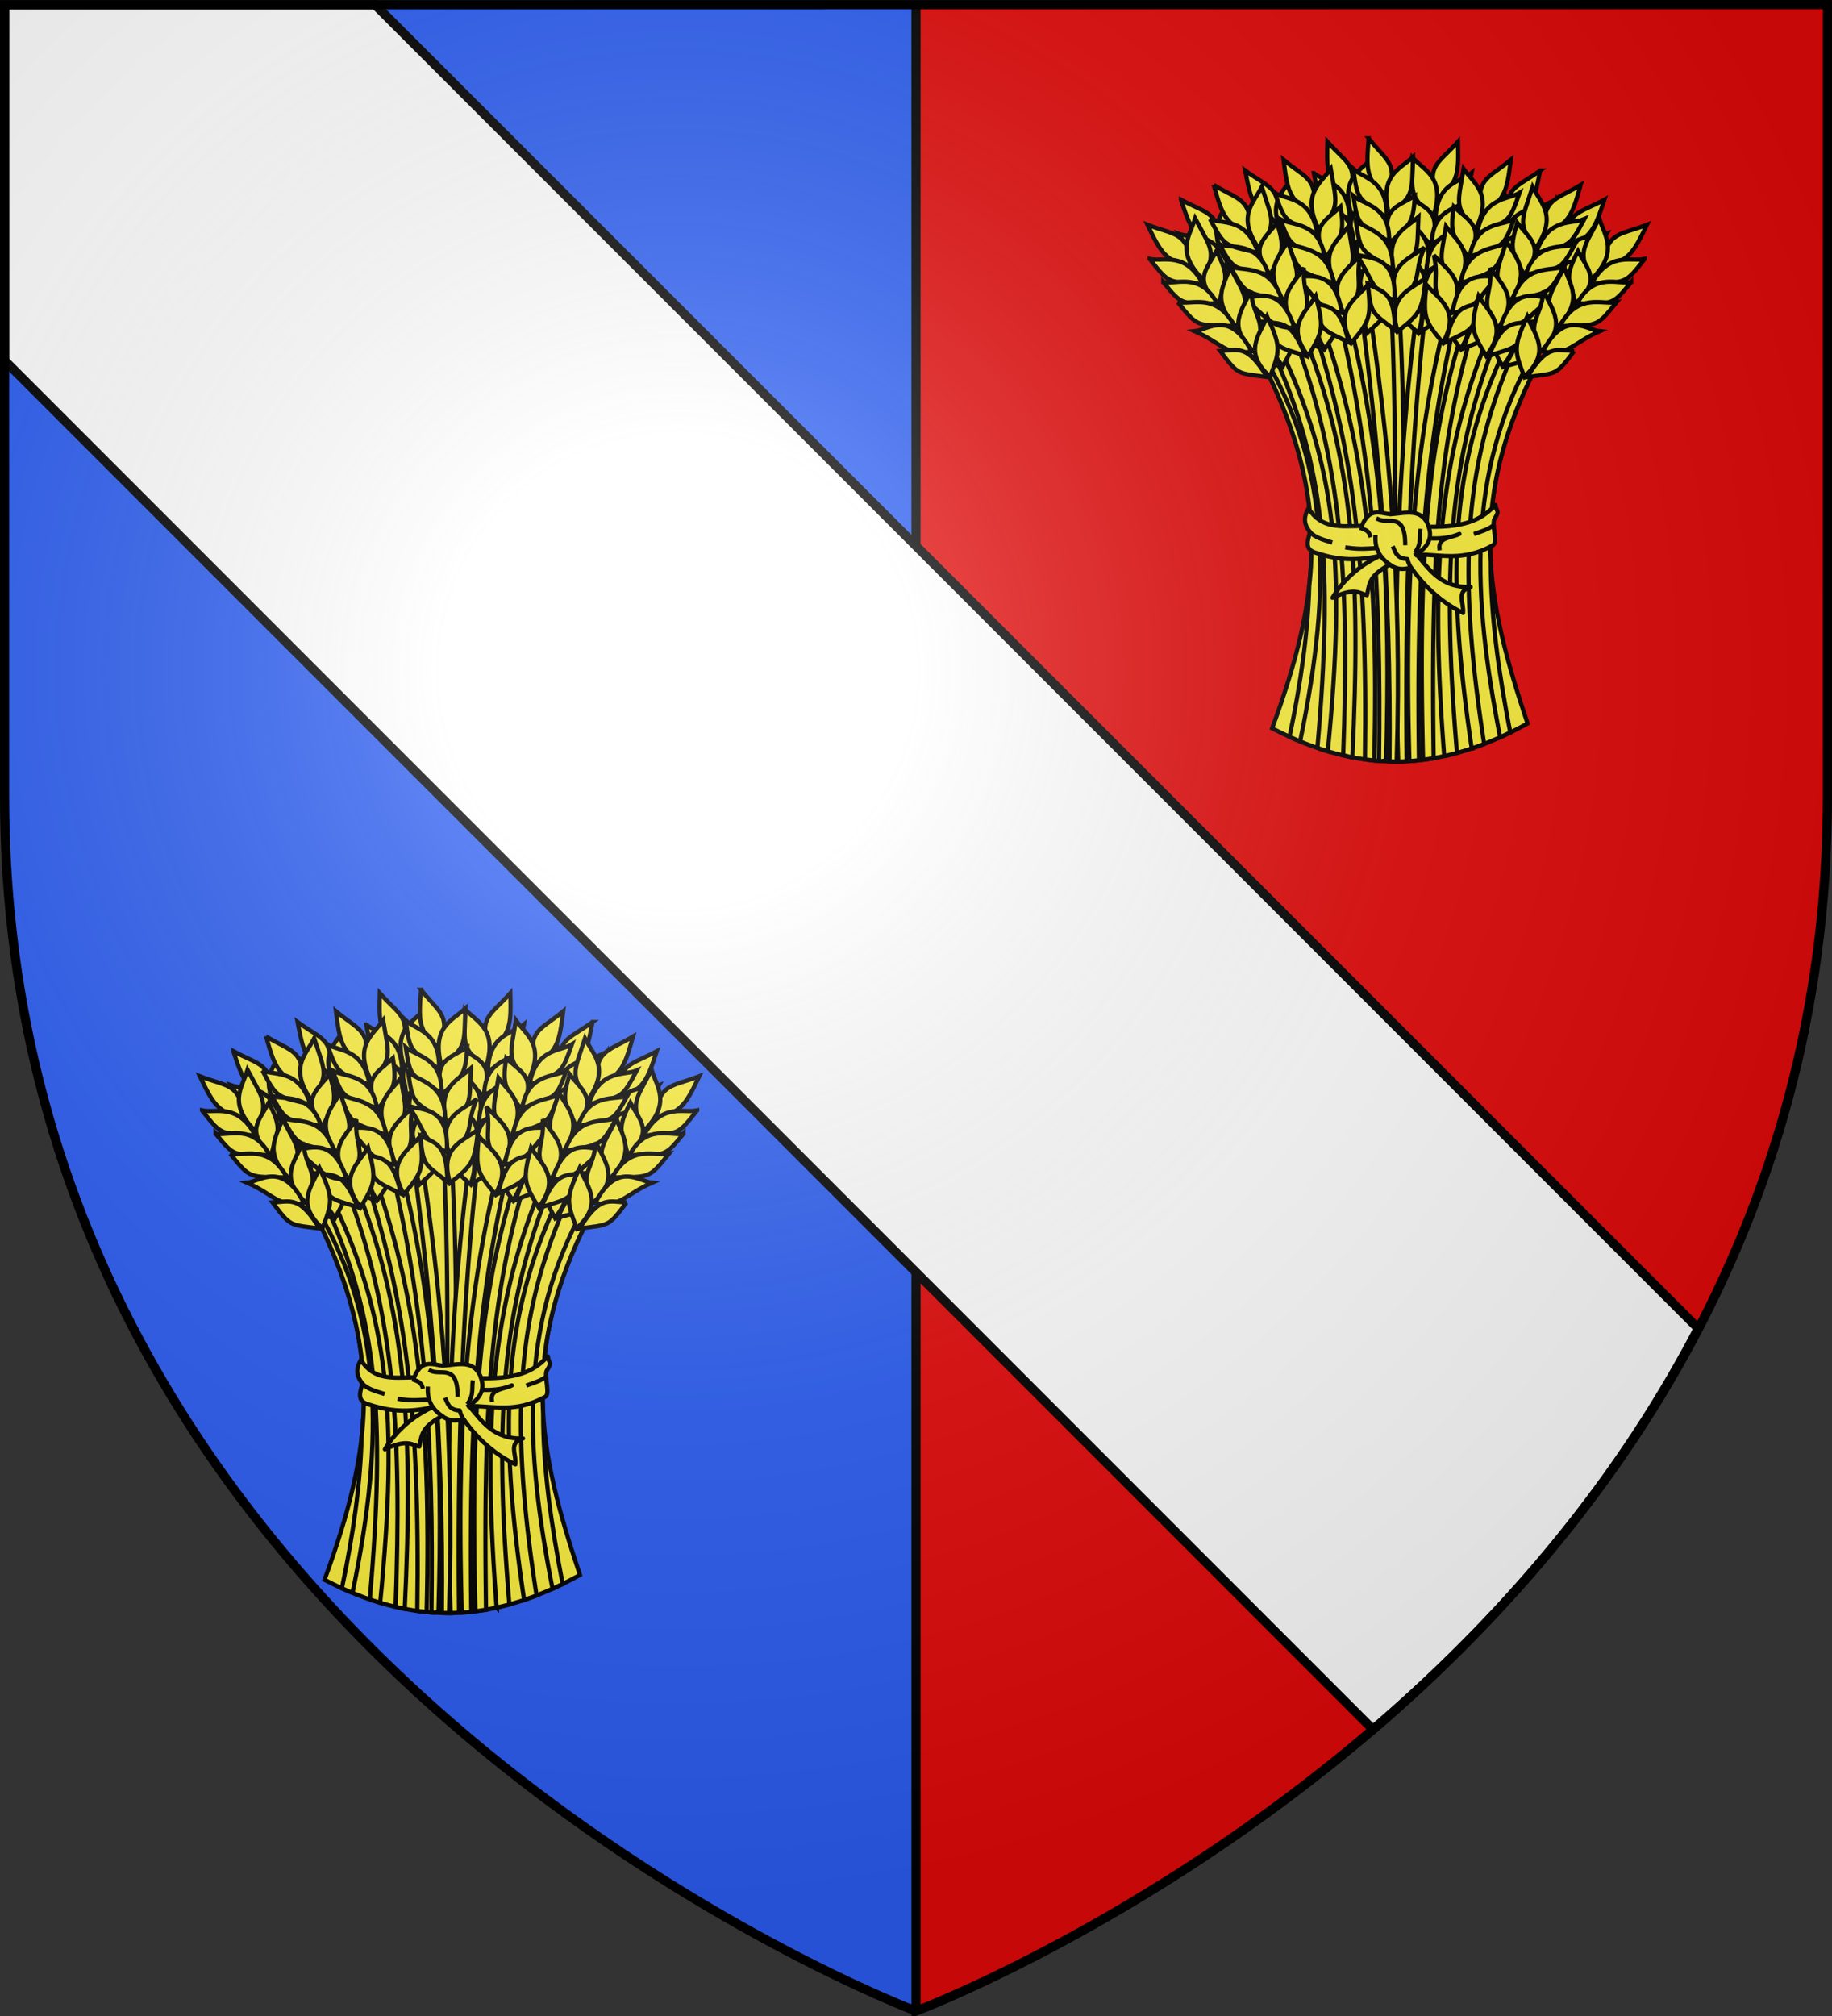 <svg xmlns="http://www.w3.org/2000/svg" xmlns:xlink="http://www.w3.org/1999/xlink" width="600" height="660" version="1.0"><rect width="100%" height="100%" fill="#333333" stroke="none"/><defs><g id="c"><path id="a" d="M0 0v1h.5z" transform="rotate(18 3.157 -.5)"/><use xlink:href="#a" width="810" height="540" transform="scale(-1 1)"/></g><g id="e"><path id="d" d="M0 0v1h.5z" transform="rotate(18 3.157 -.5)"/><use xlink:href="#d" width="810" height="540" transform="scale(-1 1)"/></g><g id="i"><path id="h" d="M0 0v1h.5z" transform="rotate(18 3.157 -.5)"/><use xlink:href="#h" width="810" height="540" transform="scale(-1 1)"/></g><g id="m"><path id="l" d="M0 0v1h.5z" transform="rotate(18 3.157 -.5)"/><use xlink:href="#l" width="810" height="540" transform="scale(-1 1)"/></g><g id="r"><path id="p" d="M0 0v1h.5z" transform="rotate(18 3.157 -.5)"/><use xlink:href="#p" width="810" height="540" transform="scale(-1 1)"/></g><g id="t"><path id="s" d="M0 0v1h.5Z" transform="rotate(18 3.157 -.5)"/><use xlink:href="#s" width="810" height="540" transform="scale(-1 1)"/></g><g id="v"><path id="u" d="M0 0v1h.5Z" transform="rotate(18 3.157 -.5)"/><use xlink:href="#u" width="810" height="540" transform="scale(-1 1)"/></g><g id="x"><path id="w" d="M0 0v1h.5Z" transform="rotate(18 3.157 -.5)"/><use xlink:href="#w" width="810" height="540" transform="scale(-1 1)"/></g><g id="z"><path id="y" d="M0 0v1h.5Z" transform="rotate(18 3.157 -.5)"/><use xlink:href="#y" width="810" height="540" transform="scale(-1 1)"/></g><g id="B"><path id="A" d="M0 0v1h.5Z" transform="rotate(18 3.157 -.5)"/><use xlink:href="#A" width="810" height="540" transform="scale(-1 1)"/></g><g id="D"><path id="C" d="M0 0v1h.5Z" transform="rotate(18 3.157 -.5)"/><use xlink:href="#C" width="810" height="540" transform="scale(-1 1)"/></g><g id="J"><path id="G" d="M0 0v1h.5Z" transform="rotate(18 3.157 -.5)"/><use xlink:href="#G" width="810" height="540" transform="scale(-1 1)"/></g><g id="P"><path id="M" d="M0 0v1h.5Z" transform="rotate(18 3.157 -.5)"/><use xlink:href="#M" width="810" height="540" transform="scale(-1 1)"/></g><g id="V"><path id="S" d="M0 0v1h.5Z" transform="rotate(18 3.157 -.5)"/><use xlink:href="#S" width="810" height="540" transform="scale(-1 1)"/></g><g id="ab"><path id="Y" d="M0 0v1h.5Z" transform="rotate(18 3.157 -.5)"/><use xlink:href="#Y" width="810" height="540" transform="scale(-1 1)"/></g><g id="af"><path id="ae" d="M0 0v1h.5Z" transform="rotate(18 3.157 -.5)"/><use xlink:href="#ae" width="810" height="540" transform="scale(-1 1)"/></g><g id="al"><path id="ai" d="M0 0v1h.5Z" transform="rotate(18 3.157 -.5)"/><use xlink:href="#ai" width="810" height="540" transform="scale(-1 1)"/></g><g id="ap"><path id="ao" d="M0 0v1h.5Z" transform="rotate(18 3.157 -.5)"/><use xlink:href="#ao" width="810" height="540" transform="scale(-1 1)"/></g><g id="au"><path id="as" d="M0 0v1h.5Z" transform="rotate(18 3.157 -.5)"/><use xlink:href="#as" width="810" height="540" transform="scale(-1 1)"/></g><g id="ax"><path id="av" d="M0 0v1h.5Z" transform="rotate(18 3.157 -.5)"/><use xlink:href="#av" width="810" height="540" transform="scale(-1 1)"/></g><g id="az"><path id="ay" d="M0 0v1h.5Z" transform="rotate(18 3.157 -.5)"/><use xlink:href="#ay" width="810" height="540" transform="scale(-1 1)"/></g><g id="aE"><path id="aC" d="M0 0v1h.5Z" transform="rotate(18 3.157 -.5)"/><use xlink:href="#aC" width="810" height="540" transform="scale(-1 1)"/></g><g id="aG"><path id="aF" d="M0 0v1h.5Z" transform="rotate(18 3.157 -.5)"/><use xlink:href="#aF" width="810" height="540" transform="scale(-1 1)"/></g><g id="aK"><path id="aJ" d="M0 0v1h.5Z" transform="rotate(18 3.157 -.5)"/><use xlink:href="#aJ" width="810" height="540" transform="scale(-1 1)"/></g><g id="aO"><path id="aN" d="M0 0v1h.5Z" transform="rotate(18 3.157 -.5)"/><use xlink:href="#aN" width="810" height="540" transform="scale(-1 1)"/></g><g id="aT"><path id="aR" d="M0 0v1h.5Z" transform="rotate(18 3.157 -.5)"/><use xlink:href="#aR" width="810" height="540" transform="scale(-1 1)"/></g><g id="aV"><path id="aU" d="M0 0v1h.5Z" transform="rotate(18 3.157 -.5)"/><use xlink:href="#aU" width="810" height="540" transform="scale(-1 1)"/></g><g id="aX"><path id="aW" d="M0 0v1h.5Z" transform="rotate(18 3.157 -.5)"/><use xlink:href="#aW" width="810" height="540" transform="scale(-1 1)"/></g><g id="bb"><path id="ba" d="M0 0v1h.5Z" transform="rotate(18 3.157 -.5)"/><use xlink:href="#ba" width="810" height="540" transform="scale(-1 1)"/></g><g id="bf"><path id="be" d="M0 0v1h.5Z" transform="rotate(18 3.157 -.5)"/><use xlink:href="#be" width="810" height="540" transform="scale(-1 1)"/></g><g id="bh"><path id="bg" d="M0 0v1h.5Z" transform="rotate(18 3.157 -.5)"/><use xlink:href="#bg" width="810" height="540" transform="scale(-1 1)"/></g><g id="bj"><path id="bi" d="M0 0v1h.5Z" transform="rotate(18 3.157 -.5)"/><use xlink:href="#bi" width="810" height="540" transform="scale(-1 1)"/></g><g id="bl"><path id="bk" d="M0 0v1h.5Z" transform="rotate(18 3.157 -.5)"/><use xlink:href="#bk" width="810" height="540" transform="scale(-1 1)"/></g><g id="bn"><path id="bm" d="M0 0v1h.5Z" transform="rotate(18 3.157 -.5)"/><use xlink:href="#bm" width="810" height="540" transform="scale(-1 1)"/></g><g id="bp"><path id="bo" d="M0 0v1h.5Z" transform="rotate(18 3.157 -.5)"/><use xlink:href="#bo" width="810" height="540" transform="scale(-1 1)"/></g><radialGradient xlink:href="#bq" id="bs" cx="221.445" cy="226.331" r="300" fx="221.445" fy="226.331" gradientTransform="matrix(1.353 0 0 1.349 -77.63 -85.747)" gradientUnits="userSpaceOnUse"/><linearGradient id="bq"><stop offset="0" stop-color="#fff" stop-opacity=".314"/><stop offset=".19" stop-color="#fff" stop-opacity=".251"/><stop offset=".6" stop-color="#6b6b6b" stop-opacity=".125"/><stop offset="1" stop-opacity=".125"/></linearGradient></defs><path fill="#2b5df2" fill-rule="evenodd" d="M1.5 1.5v259.246c0 13.518.669 26.64 1.938 39.39C29.008 556.583 300 658.5 300 658.5V1.5Z"/><path fill="#e20909" fill-rule="evenodd" d="M300 1.5v657s271.164-102.986 296.563-358.363a398 398 0 0 0 1.937-39.39V1.5Z"/><path fill="none" stroke="#000" stroke-width="3" d="M300 658.5V1.5"/><path fill="#fff" stroke="#000" stroke-width="3" d="M1.5 1.559v116.468l448.184 448.184c39.136-33.546 78.226-76.939 106.52-131.293L122.843 1.558Z"/><g id="br" fill="#fcef3c" stroke="#000" stroke-width="1.309"><g stroke-width="3.503"><path stroke-width="1.389" d="M106.286 517.193c15.7-42.722 19.736-74.832-3.142-119.747 37.539-36.77 65.257-24.94 90.327 0-23.608 45.402-17.26 77.231-3.534 118.176-29.479 16.263-55.22 16.394-83.651 1.571z"/><path stroke-width="1.389" d="m147.373 374.12-2.342.15c2.833 51.46.807 102.614.533 153.796a72 72 0 0 0 3.134-.024c-.375-51.467 2.41-101.388-1.164-153.921-.054.001-.108-.002-.161 0z"/><path stroke-width="1.389" d="M154.522 374.492c-6.474 47.033-8.772 94.482-6.951 153.574q1.387-.016 2.775-.086c-.597-58.336 1.25-105.802 6.79-153.042a43 43 0 0 0-2.614-.446zm12.613-49.344c-6.683 7.511-10.35 7.529-6.96 18.883 7.382-5.204 7.174-9.378 6.96-18.883z"/><path stroke-width="1.389" d="M152.286 330.41c4.4 4.514 10.801 6.756 6.784 19.262-8.004-6.704-6.97-7.424-6.784-19.262z"/><path stroke-width="1.389" d="M150.982 343.12c5.802 4.06 11.106 4.825 7.179 15.745-5.097-5.956-7.282-5.383-7.18-15.744z"/><path stroke-width="1.389" d="M149.42 349.917c4.404 4.425 10.809 6.627 6.806 18.87-8.012-6.575-6.978-7.28-6.806-18.87z"/><path stroke-width="1.389" d="M146.898 359.805c5.14 4.334 12.569 6.535 8.07 18.35-8.884-7.258-4.517-9.101-8.07-18.35z"/><path stroke-width="1.389" d="M145.944 369.775c4.836 4.182 12.407 6.53 8.153 17.961-6.854-6.118-7.737-7.078-8.153-17.961zm25.647-34.346c-3.472 2.969-11.501 2.878-11.798 15.267 9.881-5.901 9.774-4.822 11.798-15.267z"/><path stroke-width="1.389" d="M171.096 344.251c-3.699 2.761-12.301 2.616-12.527 14.243 10.543-5.465 10.436-4.453 12.527-14.243z"/><path stroke-width="1.389" d="M169.86 352.245c-3.83 2.988-12.722 2.854-12.985 15.398 10.912-5.923 10.799-4.831 12.985-15.398z"/><path stroke-width="1.389" d="M169.243 363.224c-4.049 1.585-13.482-1.163-13.517 14.384 8.078-2.34 7.502-7.044 13.517-14.384z"/><path stroke-width="1.389" d="M164.771 372.8c-5.622 2.48-8.797 2.091-9.795 14.593 8.154-5.68 8.058-4.654 9.795-14.594zm6.217 7.218c-14.08 41.083-16.936 79.756-15.277 147.478a76 76 0 0 0 3.47-.508c-.97-67.174 1.465-104.408 14.384-145.532a65 65 0 0 0-2.577-1.438zm23.076-45.424c-8.126 5.921-11.713 5.16-10.811 16.975 8.319-3.518 9.002-7.641 10.81-16.975z"/><path stroke-width="1.389" d="M178.435 336.585c3.342 5.344 9.122 8.894 2.542 20.263-6.4-8.25-5.235-8.735-2.542-20.263z"/><path stroke-width="1.389" d="M174.463 348.729c4.808 5.198 9.83 7.071 3.674 16.909-3.717-6.902-5.973-6.806-3.674-16.91z"/><path stroke-width="1.389" d="M171.494 355.038c3.365 5.26 9.156 8.771 2.647 19.885-6.434-8.125-5.275-8.594-2.647-19.885z"/><path stroke-width="1.389" d="M166.93 364.166c4.104 5.326 10.896 9.053 3.992 19.646-7.14-8.98-2.482-9.854-3.991-19.646z"/><path stroke-width="1.389" d="M163.883 373.706c3.838 5.114 10.738 9.014 4.155 19.283-5.4-7.434-6.059-8.56-4.155-19.283zm32.353-28.12c-4.024 2.165-11.85.372-14.77 12.416 10.909-3.67 10.575-2.638 14.77-12.416z"/><path stroke-width="1.389" d="M193.879 354.103c-4.2 1.913-12.576-.055-15.265 11.26 11.463-3.104 11.144-2.137 15.265-11.26z"/><path stroke-width="1.389" d="M190.974 361.652c-4.377 2.107-13.037.088-15.957 12.29 11.92-3.471 11.578-2.428 15.957-12.29z"/><path stroke-width="1.389" d="M188.041 372.25c-4.293.69-12.928-3.999-16.262 11.187 8.39-.572 8.826-5.291 16.262-11.187z"/><path stroke-width="1.389" d="M181.64 380.658c-6.021 1.231-9.042.177-12.671 12.181 9.174-3.819 8.862-2.836 12.67-12.181zm2.754 8.504c-18.367 37.488-22.18 71.515-12.737 134.63a96 96 0 0 0 4.076-1.475c-9.402-60.236-5.918-94.18 10.94-131.222Zm30.708-45.027c-8.824 4.819-12.283 3.599-12.919 15.43 8.704-2.41 9.916-6.41 12.919-15.43z"/><path stroke-width="1.389" d="M199.348 344.084c2.62 5.733 7.892 10-.106 20.421-5.276-9.01-4.06-9.34.106-20.421z"/><path stroke-width="1.389" d="M193.835 355.61c4.094 5.778 8.83 8.286 1.452 17.243-2.79-7.325-5.04-7.522-1.452-17.242z"/><path stroke-width="1.389" d="M190.074 361.482c2.655 5.651 7.942 9.883.047 20.06-5.327-8.89-4.116-9.205-.047-20.06z"/><path stroke-width="1.389" d="M184.366 369.942c3.379 5.812 9.63 10.389 1.412 19.997-5.917-9.829-1.184-10.092-1.412-19.997z"/><path stroke-width="1.389" d="M180.108 379.006c3.142 5.568 9.48 10.33 1.621 19.66-4.39-8.072-4.898-9.273-1.621-19.66zm35.724-23.69c-4.27 1.625-11.799-1.167-16.255 10.397 11.293-2.225 10.828-1.245 16.255-10.397z"/><path stroke-width="1.389" d="M212.391 363.455c-4.413 1.353-12.463-1.684-16.595 9.187 11.768-1.592 11.327-.675 16.595-9.187z"/><path stroke-width="1.389" d="M208.533 370.565c-4.613 1.522-12.94-1.602-17.415 10.119 12.27-1.898 11.795-.908 17.415-10.12z"/><path stroke-width="1.389" d="M204.251 380.693c-4.346.127-12.3-5.64-17.575 8.986 8.394.52 9.437-4.104 17.575-8.986z"/><path stroke-width="1.389" d="M196.814 388.2c-6.13.441-8.988-.996-14.143 10.437 9.592-2.598 9.155-1.664 14.143-10.437zm-59.366-12.58-2.552.768c6.276 46.782 10.377 94.048 9.825 151.654q1.177.031 2.354.024c1.806-58.788-2.487-105.784-9.627-152.446zm-13.057-50.472c6.683 7.511 10.35 7.529 6.961 18.883-7.382-5.204-7.174-9.378-6.961-18.883z"/><path stroke-width="1.389" d="M139.24 330.41c-4.4 4.514-10.801 6.756-6.784 19.262 8.004-6.704 6.97-7.424 6.784-19.262z"/><path stroke-width="1.389" d="M140.545 343.12c-5.802 4.06-11.107 4.825-7.18 15.745 5.097-5.956 7.282-5.383 7.18-15.744z"/><path stroke-width="1.389" d="M142.106 349.917c-4.404 4.425-10.808 6.627-6.806 18.87 8.012-6.575 6.978-7.28 6.806-18.87z"/><path stroke-width="1.389" d="M144.629 359.805c-5.14 4.334-12.57 6.535-8.071 18.35 8.884-7.258 4.517-9.101 8.07-18.35z"/><path stroke-width="1.389" d="M145.582 369.775c-4.835 4.182-12.407 6.53-8.153 17.961 6.855-6.118 7.737-7.078 8.153-17.961zm-25.647-34.346c3.473 2.969 11.501 2.878 11.799 15.267-9.882-5.901-9.775-4.822-11.8-15.267zM120.43 344.251c3.699 2.761 12.302 2.616 12.527 14.243-10.543-5.465-10.436-4.453-12.527-14.243z"/><path stroke-width="1.389" d="M121.666 352.245c3.83 2.988 12.722 2.854 12.985 15.398-10.912-5.923-10.799-4.831-12.985-15.398z"/><path stroke-width="1.389" d="M122.283 363.224c4.05 1.585 13.483-1.163 13.517 14.384-8.078-2.34-7.501-7.044-13.517-14.384z"/><path stroke-width="1.389" d="M126.755 372.8c5.622 2.48 8.797 2.091 9.796 14.593-8.155-5.68-8.059-4.654-9.796-14.594zm-4.968 9.733-2.527 1.624c13.324 40.189 18.338 77.502 17.408 143.228q1.53.212 3.06.36c1.617-66.498-3.565-105-17.94-145.212zm-24.324-47.939c8.125 5.921 11.712 5.16 10.81 16.975-8.319-3.518-9.001-7.641-10.81-16.975z"/><path stroke-width="1.389" d="M113.09 336.585c-3.34 5.344-9.12 8.894-2.54 20.263 6.399-8.25 5.235-8.735 2.54-20.263z"/><path stroke-width="1.389" d="M117.063 348.729c-4.808 5.198-9.83 7.071-3.674 16.909 3.717-6.902 5.973-6.806 3.674-16.91z"/><path stroke-width="1.389" d="M120.032 355.038c-3.365 5.26-9.156 8.771-2.646 19.885 6.434-8.125 5.274-8.594 2.646-19.885z"/><path stroke-width="1.389" d="M124.595 364.166c-4.103 5.326-10.895 9.053-3.991 19.646 7.141-8.98 2.482-9.854 3.991-19.646z"/><path stroke-width="1.389" d="M127.643 373.706c-3.838 5.114-10.738 9.014-4.155 19.283 5.4-7.434 6.059-8.56 4.155-19.283zm-32.353-28.12c4.024 2.165 11.85.372 14.77 12.416-10.908-3.67-10.575-2.638-14.77-12.416z"/><path stroke-width="1.389" d="M97.647 354.103c4.2 1.913 12.576-.055 15.265 11.26-11.463-3.104-11.144-2.137-15.265-11.26zM100.552 361.652c4.377 2.107 13.037.088 15.957 12.29-11.92-3.471-11.578-2.428-15.957-12.29z"/><path stroke-width="1.389" d="M103.485 372.25c4.293.69 12.928-3.999 16.262 11.187-8.39-.572-8.826-5.291-16.262-11.187z"/><path stroke-width="1.389" d="M109.887 380.658c6.02 1.231 9.041.177 12.67 12.181-9.174-3.819-8.862-2.836-12.67-12.181zm-1.233 11.676-2.044 1.834c16.905 37.188 19.755 69.32 14.508 129.302l.768.421q1.316.437 2.627.83c5.99-60.865 2.802-93.647-15.859-132.387zm-32.23-48.2c8.824 4.82 12.283 3.6 12.92 15.432-8.705-2.41-9.917-6.41-12.92-15.431z"/><path stroke-width="1.389" d="M92.178 344.084c-2.62 5.733-7.892 10 .106 20.421 5.276-9.01 4.06-9.34-.106-20.421z"/><path stroke-width="1.389" d="M97.69 355.61c-4.093 5.778-8.83 8.286-1.45 17.243 2.79-7.325 5.04-7.522 1.45-17.242z"/><path stroke-width="1.389" d="M101.452 361.482c-2.655 5.651-7.942 9.883-.047 20.06 5.327-8.89 4.116-9.205.047-20.06z"/><path stroke-width="1.389" d="M107.16 369.942c-3.379 5.812-9.63 10.389-1.412 19.997 5.917-9.829 1.185-10.092 1.412-19.997z"/><path stroke-width="1.389" d="M111.418 379.006c-3.142 5.568-9.48 10.33-1.621 19.66 4.391-8.072 4.898-9.273 1.621-19.66zm-35.724-23.69c4.27 1.625 11.799-1.167 16.255 10.397-11.293-2.225-10.828-1.245-16.255-10.397z"/><path stroke-width="1.389" d="M79.135 363.455c4.413 1.353 12.463-1.684 16.595 9.187-11.768-1.592-11.327-.675-16.595-9.187z"/><path stroke-width="1.389" d="M82.993 370.565c4.613 1.522 12.94-1.602 17.415 10.119-12.27-1.898-11.795-.908-17.415-10.12z"/><path stroke-width="1.389" d="M87.275 380.693c4.346.127 12.301-5.64 17.575 8.986-8.394.52-9.437-4.104-17.575-8.986z"/><path stroke-width="1.389" d="M94.713 388.2c6.129.441 8.987-.996 14.142 10.437-9.591-2.598-9.155-1.664-14.142-10.437zM137.9 324.05c6.252 7.874 9.912 8.098 5.891 19.244-7.079-5.61-6.637-9.766-5.89-19.244z"/><path stroke-width="1.389" d="M152.431 330.136c-4.646 4.26-11.163 6.139-7.854 18.851 8.368-6.244 7.375-7.022 7.854-18.85z"/><path stroke-width="1.389" d="M153.02 342.9c-6.02 3.727-11.36 4.193-8.05 15.316 5.422-5.66 7.571-4.966 8.05-15.316z"/><path stroke-width="1.389" d="M154.198 349.773c-4.645 4.17-11.163 6.01-7.854 18.458 8.368-6.115 7.376-6.876 7.854-18.458z"/><path stroke-width="1.389" d="M156.162 359.787c-5.375 4.038-12.916 5.819-9.087 17.87 9.277-6.75 5.02-8.835 9.087-17.87z"/><path stroke-width="1.389" d="M156.555 369.794c-5.063 3.905-12.754 5.824-9.148 17.476 7.187-5.724 8.121-6.633 9.148-17.476zm-23.68-35.73c3.3 3.159 11.321 3.519 10.923 15.905-9.535-6.446-9.488-5.363-10.923-15.905z"/><path stroke-width="1.389" d="M132.875 342.9c3.537 2.964 12.134 3.302 11.708 14.924-10.22-6.049-10.17-5.032-11.708-14.924z"/><path stroke-width="1.389" d="M133.66 350.95c3.656 3.199 12.541 3.563 12.1 16.102-10.562-6.525-10.51-5.428-12.1-16.101z"/><path stroke-width="1.389" d="M133.66 361.947c3.954 1.81 13.526-.405 12.689 15.12-7.934-2.79-7.095-7.454-12.689-15.12z"/><path stroke-width="1.389" d="M137.587 371.758c5.474 2.793 8.667 2.582 8.962 15.12-7.823-6.128-7.784-5.098-8.962-15.12zm-7.474 6.427-2.75 1.276c11.827 47.374 14.714 91.28 13.939 148.42l.978.061 1.326-.272c1.52-51.011-.363-100.765-13.493-149.485Zm-20.088-47.118c7.73 6.429 11.359 5.899 9.703 17.631-8.077-4.042-8.495-8.201-9.703-17.631z"/><path stroke-width="1.389" d="M125.494 334.053c-3.676 5.12-9.672 8.292-3.833 20.059 6.914-7.824 5.784-8.382 3.833-20.059z"/><path stroke-width="1.389" d="M128.681 346.426c-5.13 4.88-10.262 6.428-4.748 16.64 4.15-6.65 6.396-6.41 4.748-16.64z"/><path stroke-width="1.389" d="M131.24 352.913c-3.694 5.033-9.698 8.167-3.913 19.674 6.94-7.697 5.814-8.239 3.913-19.674z"/><path stroke-width="1.389" d="M135.21 362.314c-4.435 5.052-11.452 8.338-5.24 19.35 7.701-8.504 3.108-9.675 5.24-19.35z"/><path stroke-width="1.389" d="M137.642 372.029c-4.157 4.858-11.293 8.31-5.38 18.978 5.864-7.073 6.593-8.154 5.38-18.978zm-30.488-30.132c3.877 2.418 11.802 1.13 13.946 13.335-10.652-4.36-10.385-3.308-13.946-13.335z"/><path stroke-width="1.389" d="M108.961 350.547c4.07 2.178 12.554.75 14.513 12.213-11.24-3.83-10.984-2.845-14.513-12.213z"/><path stroke-width="1.389" d="M111.377 358.267c4.233 2.383 13.005.922 15.138 13.286-11.674-4.227-11.399-3.164-15.138-13.286z"/><path stroke-width="1.389" d="M113.626 369.03c4.24.963 13.158-3.163 15.513 12.206-8.337-1.108-8.469-5.846-15.513-12.205z"/><path stroke-width="1.389" d="M119.477 377.83c5.93 1.615 9.011.756 11.865 12.968-8.91-4.398-8.663-3.398-11.865-12.967zm-15.271 18.593-1.066 1.028c13.934 27.356 17.89 49.955 15.302 73.101v.037c-.438 15.138-2.676 31.446-6.468 49.387.983.448 1.96.865 2.937 1.276l.557.136c10.682-51.356 9.513-89.094-11.262-124.965zm11.696-9.912-2.59 1.957c15.967 41.85 18.297 80.728 16.244 137.53l2.094.532.904.173c2.792-57.838.691-98.166-16.652-140.192zM87.15 339.32c8.603 5.202 12.112 4.136 12.227 15.985-8.59-2.792-9.624-6.841-12.227-15.986z"/><path stroke-width="1.389" d="M102.892 339.964c-2.871 5.611-8.326 9.643-.795 20.406 5.668-8.769 4.467-9.152.795-20.406z"/><path stroke-width="1.389" d="M107.89 351.722c-4.344 5.592-9.187 7.889-2.21 17.162 3.111-7.195 5.368-7.293 2.21-17.162z"/><path stroke-width="1.389" d="M111.39 357.754c-2.902 5.529-8.37 9.524-.932 20.038 5.713-8.646 4.518-9.014.931-20.038z"/><path stroke-width="1.389" d="M116.719 366.457c-3.632 5.658-10.08 9.954-2.293 19.916 6.345-9.559 1.629-10.03 2.293-19.916z"/><path stroke-width="1.389" d="M120.573 375.7c-3.385 5.425-9.926 9.902-2.486 19.569 4.743-7.87 5.302-9.047 2.486-19.569zm-34.645-25.242c4.195 1.812 11.84-.645 15.781 11.103-11.184-2.72-10.762-1.72-15.78-11.103zm3.079 8.283c4.349 1.546 12.525-1.133 16.174 9.91-11.687-2.11-11.286-1.174-16.174-9.91z"/><path stroke-width="1.389" d="M92.548 366.014c4.542 1.724 12.997-1.03 16.952 10.877-12.174-2.437-11.744-1.427-16.952-10.877z"/><path stroke-width="1.389" d="M96.38 376.321c4.335.319 12.537-5.092 17.16 9.752-8.408.15-9.247-4.515-17.16-9.752zM103.478 384.15c6.104.71 9.023-.6 13.668 11.05-9.467-3.02-9.073-2.067-13.668-11.05zM65.454 352.34c9.372 3.639 12.644 1.983 14.803 13.634-8.943-1.266-10.66-5.077-14.803-13.634z"/><path stroke-width="1.389" d="M81.07 350.256c-1.859 6.023-6.535 10.936 2.741 20.237 4.069-9.616 2.82-9.786-2.741-20.237z"/><path stroke-width="1.389" d="M88.024 360.975c-3.313 6.257-7.687 9.356.787 17.285 1.822-7.624 4.027-8.11-.787-17.285z"/><path stroke-width="1.389" d="M92.512 366.311c-1.903 5.947-6.6 10.826 2.543 19.898 4.135-9.503 2.894-9.659-2.543-19.898z"/><path stroke-width="1.389" d="M99.265 373.963c-2.6 6.2-8.209 11.545 1.181 20.012 4.6-10.51-.128-10.16-1.181-20.012z"/><path stroke-width="1.389" d="M104.658 382.402c-2.397 5.927-8.067 11.467.93 19.703 3.313-8.57 3.66-9.826-.93-19.703zm-38.484-18.88c4.444 1.06 11.55-2.68 17.461 8.211-11.485-.748-10.898.164-17.461-8.21z"/><path stroke-width="1.389" d="M70.637 371.15c4.55.77 12.14-3.28 17.642 6.966-11.875-.058-11.319.794-17.642-6.967z"/><path stroke-width="1.389" d="M75.38 377.701c4.772.914 12.624-3.26 18.577 7.786-12.412-.298-11.814.623-18.576-7.786z"/><path stroke-width="1.389" d="M80.934 387.192c4.326-.435 11.47-7.181 18.588 6.641-8.256 1.6-9.888-2.85-18.588-6.641z"/><path stroke-width="1.389" d="M89.279 393.676c6.135-.354 8.784-2.148 15.371 8.524-9.846-1.338-9.293-.469-15.371-8.524zm75.427-16.545c-13.266 49.091-14.96 99.578-13.455 150.8a73 73 0 0 0 3.11-.273c-.791-57.676 1.334-101.59 13.133-149.35a53 53 0 0 0-2.788-1.177zm19.747-46.064c-7.73 6.429-11.358 5.899-9.702 17.631 8.077-4.042 8.494-8.201 9.702-17.631z"/><path stroke-width="1.389" d="M168.985 334.053c3.676 5.12 9.672 8.292 3.832 20.059-6.914-7.824-5.783-8.382-3.832-20.059z"/><path stroke-width="1.389" d="M165.797 346.426c5.131 4.88 10.262 6.428 4.748 16.64-4.15-6.65-6.396-6.41-4.748-16.64z"/><path stroke-width="1.389" d="M163.238 352.913c3.695 5.033 9.698 8.167 3.913 19.674-6.94-7.697-5.813-8.239-3.913-19.674z"/><path stroke-width="1.389" d="M159.268 362.314c4.436 5.052 11.453 8.338 5.24 19.35-7.7-8.504-3.107-9.675-5.24-19.35z"/><path stroke-width="1.389" d="M156.837 372.029c4.157 4.858 11.293 8.31 5.38 18.978-5.865-7.073-6.594-8.154-5.38-18.978zm30.488-30.132c-3.878 2.418-11.803 1.13-13.946 13.335 10.652-4.36 10.384-3.308 13.946-13.335z"/><path stroke-width="1.389" d="M185.517 350.547c-4.07 2.178-12.554.75-14.513 12.213 11.241-3.83 10.984-2.845 14.513-12.213z"/><path stroke-width="1.389" d="M183.102 358.267c-4.234 2.383-13.005.922-15.138 13.286 11.673-4.227 11.399-3.164 15.138-13.286z"/><path stroke-width="1.389" d="M180.852 369.03c-4.24.963-13.157-3.163-15.513 12.206 8.337-1.108 8.47-5.846 15.513-12.205z"/><path stroke-width="1.389" d="M175.002 377.83c-5.93 1.615-9.012.756-11.866 12.968 8.911-4.398 8.663-3.398 11.866-12.967zm3.792 7.033c-18.352 42.248-20.676 82.733-16.144 141.432a83 83 0 0 0 4.175-1.029c-5-59.371-2.764-97.487 14.236-138.743a87 87 0 0 0-2.267-1.66zm28.534-45.543c-8.603 5.203-12.112 4.137-12.226 15.986 8.59-2.792 9.624-6.841 12.226-15.986z"/><path stroke-width="1.389" d="M191.587 339.964c2.87 5.611 8.325 9.643.795 20.406-5.669-8.769-4.467-9.152-.795-20.406z"/><path stroke-width="1.389" d="M186.588 351.722c4.345 5.592 9.187 7.889 2.21 17.162-3.11-7.195-5.367-7.293-2.21-17.162z"/><path stroke-width="1.389" d="M183.09 357.754c2.9 5.529 8.37 9.524.931 20.038-5.714-8.646-4.518-9.014-.932-20.038z"/><path stroke-width="1.389" d="M177.76 366.457c3.631 5.658 10.08 9.954 2.292 19.916-6.345-9.559-1.628-10.03-2.292-19.916z"/><path stroke-width="1.389" d="M173.905 375.7c3.385 5.425 9.926 9.902 2.487 19.569-4.743-7.87-5.302-9.047-2.487-19.569zm34.645-25.242c-4.195 1.812-11.839-.645-15.78 11.103 11.183-2.72 10.762-1.72 15.78-11.103z"/><path stroke-width="1.389" d="M205.472 358.741c-4.35 1.546-12.525-1.133-16.174 9.91 11.687-2.11 11.286-1.174 16.174-9.91z"/><path stroke-width="1.389" d="M201.93 366.014c-4.541 1.724-12.996-1.03-16.952 10.877 12.175-2.437 11.744-1.427 16.952-10.877z"/><path stroke-width="1.389" d="M198.1 376.321c-4.337.319-12.538-5.092-17.162 9.752 8.409.15 9.247-4.515 17.161-9.752z"/><path stroke-width="1.389" d="M191 384.15c-6.104.71-9.023-.6-13.668 11.05 9.468-3.02 9.073-2.067 13.668-11.05zm.357 11.232c-21.462 38.363-19.467 78.614-10.395 124.742q1.654-.745 3.32-1.56c-3.883-19.926-6.405-38.247-6.393-55.657v-.086c-1.19-20.214 2.813-40.802 15.587-65.37zm37.668-43.041c-9.373 3.639-12.645 1.983-14.804 13.634 8.943-1.266 10.66-5.077 14.804-13.634z"/><path stroke-width="1.389" d="M213.409 350.256c1.858 6.023 6.535 10.936-2.742 20.237-4.068-9.616-2.82-9.786 2.742-20.237z"/><path stroke-width="1.389" d="M206.454 360.975c3.314 6.257 7.687 9.356-.787 17.285-1.821-7.624-4.027-8.11.787-17.285z"/><path stroke-width="1.389" d="M201.966 366.311c1.903 5.947 6.6 10.826-2.543 19.898-4.134-9.503-2.893-9.659 2.543-19.898z"/><path stroke-width="1.389" d="M195.214 373.963c2.6 6.2 8.208 11.545-1.182 20.012-4.599-10.51.128-10.16 1.182-20.012z"/><path stroke-width="1.389" d="M189.82 382.402c2.398 5.927 8.067 11.467-.93 19.703-3.312-8.57-3.66-9.826.93-19.703zm38.485-18.88c-4.445 1.06-11.55-2.68-17.462 8.211 11.486-.748 10.898.164 17.462-8.21z"/><path stroke-width="1.389" d="M223.842 371.15c-4.55.77-12.141-3.28-17.643 6.966 11.876-.058 11.32.794 17.643-6.967z"/><path stroke-width="1.389" d="M219.098 377.701c-4.771.914-12.624-3.26-18.576 7.786 12.412-.298 11.813.623 18.576-7.786z"/><path stroke-width="1.389" d="M213.544 387.192c-4.326-.435-11.47-7.181-18.588 6.641 8.257 1.6 9.888-2.85 18.588-6.641z"/><path stroke-width="1.389" d="M205.2 393.676c-6.136-.354-8.785-2.148-15.372 8.524 9.847-1.338 9.294-.469 15.371-8.524z"/></g><g stroke-linejoin="round" stroke-width="2.017"><path stroke-width="1.388" d="M118.184 445.193c4.252 6.724 10.246 5.867 17.475 5.742 2.44-6.117 6.002-4.206 9.327-3.829 5.097-.337 10.33-2.244 12.661 4.117 13.023.157 17.555-2.804 21.78-7.156.32 2.603 1.577 1.493-.449 4.835-.652 2.263 1.223 7.49-.37 8.373-9.867 5.47-17.083 2.947-25.005 3.046 4.016 4.554 7.8 10.95 17.692 10.615-4.924 1.408-2.117 5.135-2.491 8.474-6.15-2.947-12.178-7.923-16.97-14.793-2.041.337-3.877 1.113-7.076-1.011-7.242 3.885-6.6 6.813-7.423 9.99-2.334-.461-3.773-2.708-11.28.878 1.666-2.891 6.488-9.592 15.558-13.755-9.626 2.161-15.857.733-21.184-1.03-2.959-.978-2.983-2.79-1.703-6.698-2.047-2.595-2.252-4.753-.542-7.799z"/><path stroke-linecap="square" stroke-width="1.388" d="M144.737 463.544c-2.732-1.969-4.771-4.521-4.627-8.912m.914-5.883c3.314 1.63 8.678-2.266 8.854 7.826m7.712-5.256c1.304 3.916-.612 6.725-4.17 8.969m0-1.143c1.626-2.424 1.13-4.423 1.37-6.57m-8.74 5.656c.733 1.635 1.274 3.382 4.513 3.542.286 1.222.8 2.048 1.2 2.913m-33.018-11.653c1.588 1.649 4.092 2.382 6.57 3.142m53.37-5.36c-1.713 1.28-3.718 1.859-5.672 2.56m-32.96 4.856c-2.708.084-4.737.451-9.14-.171m27.648-3.028c4.178.124 6.873-.55 9.083-1.485-2.502 1.309-6.928 1.06-6.57 4.684m-25.42-6.455c1.055.422 2.185.696 2.685 2.228"/></g></g><use xlink:href="#br" width="100%" height="100%" transform="translate(310.354 -278.761)"/><path fill="url(#bs)" fill-rule="evenodd" d="M300 658.5s298.5-112.32 298.5-397.772V2.176H1.5v258.552C1.5 546.18 300 658.5 300 658.5"/><path fill="none" stroke="#000" stroke-width="3" d="M300 658.397S1.5 546.095 1.5 260.688V1.558l597-.058v259.188c0 285.407-298.5 397.71-298.5 397.71z"/></svg>